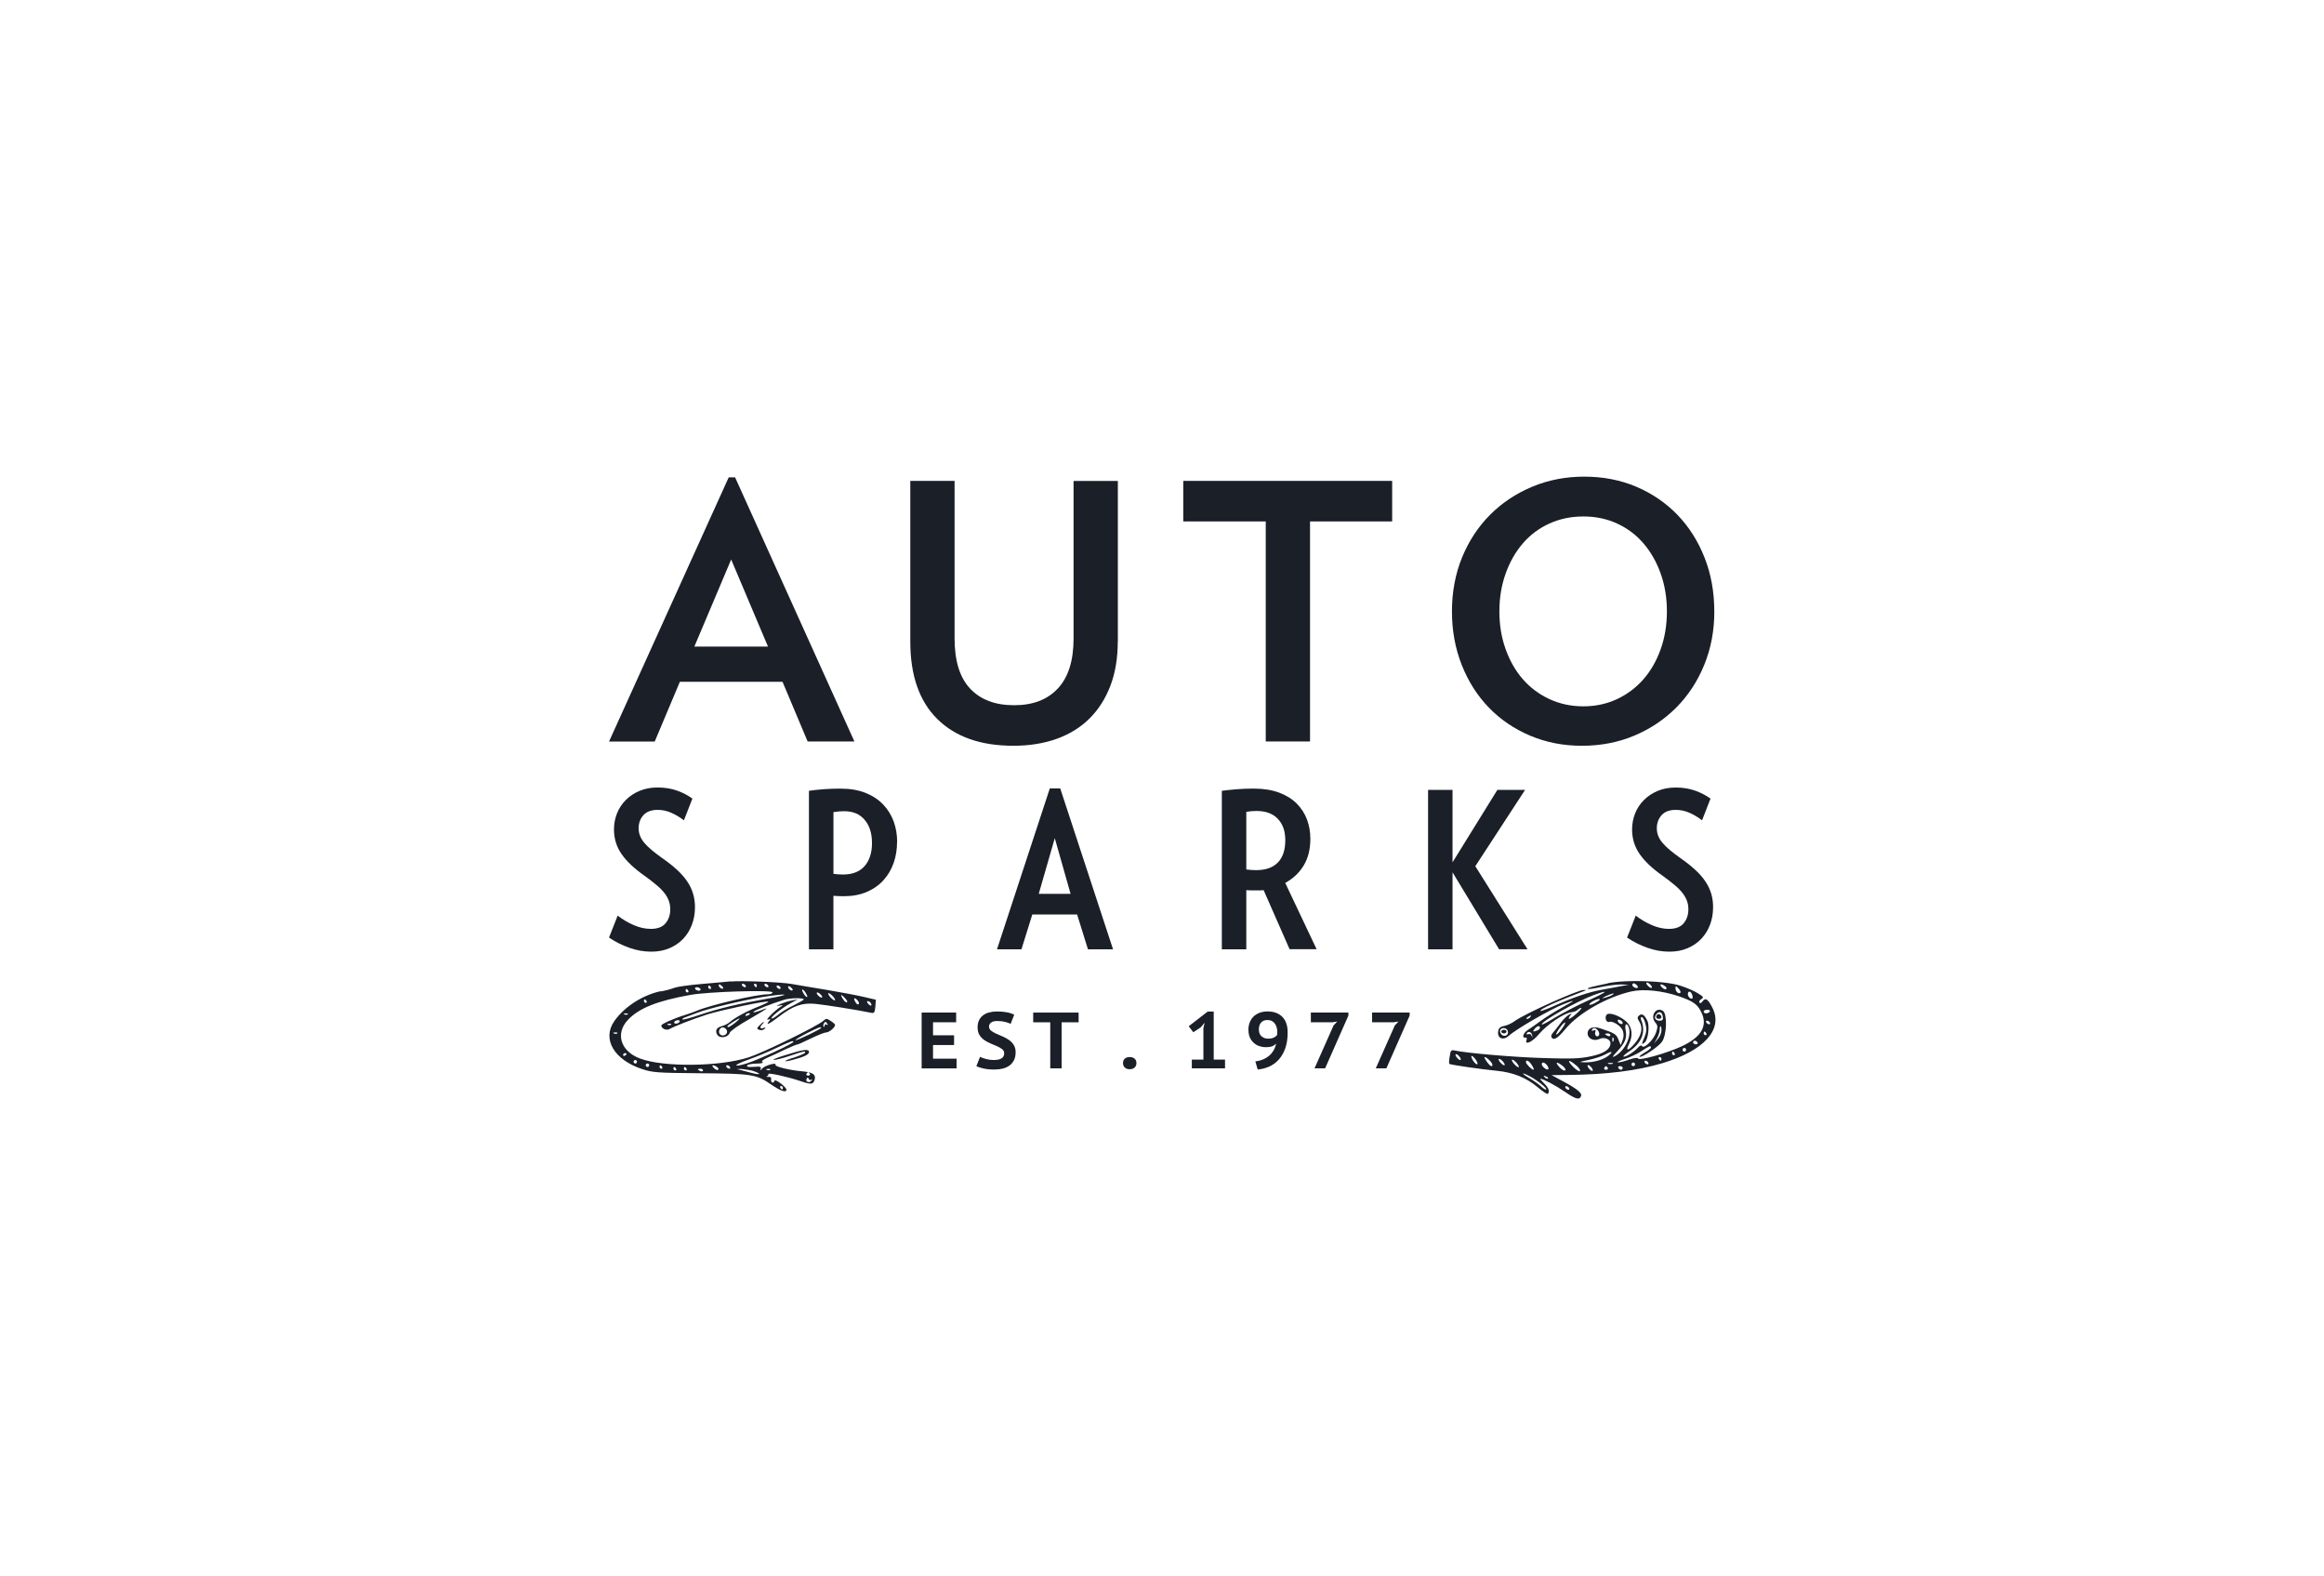 <svg xmlns="http://www.w3.org/2000/svg" xmlns:xlink="http://www.w3.org/1999/xlink" id="Layer_1" data-name="Layer 1" viewBox="0 0 590 400"><defs><style>      .cls-1 {        fill: #1a1f28;      }      .cls-1, .cls-2 {        stroke-width: 0px;      }      .cls-2 {        fill: none;      }      .cls-3 {        clip-path: url(#clippath);      }    </style><clipPath id="clippath"><rect class="cls-2" x="154.5" y="120.78" width="281" height="158.44"></rect></clipPath></defs><g class="cls-3"><g><path class="cls-1" d="M421.81,260s-.1.11-.14.1c-.04,0-.08-.08-.13-.12.05-.04.1-.11.14-.1.04,0,.08.08.12.12Z"></path><path class="cls-1" d="M233.97,257.01h8.77v2.47h-5.87v3.3h5.34v2.47h-5.34v3.46h5.98v2.47h-8.87v-14.16h0Z"></path><path class="cls-1" d="M254.94,267.37c0-.43-.17-.78-.5-1.05-.33-.27-.75-.51-1.25-.74-.5-.22-1.04-.45-1.63-.69-.58-.24-1.13-.52-1.63-.87-.5-.34-.92-.77-1.25-1.28-.33-.51-.5-1.17-.5-1.96,0-.69.12-1.28.36-1.79.24-.51.58-.93,1.02-1.27.44-.34.97-.59,1.58-.75.61-.16,1.28-.24,2.03-.24.86,0,1.67.07,2.43.21.76.14,1.39.35,1.88.62l-.91,2.33c-.31-.19-.77-.36-1.39-.51-.62-.16-1.29-.23-2.01-.23-.68,0-1.2.13-1.55.39-.36.26-.54.6-.54,1.03,0,.4.17.74.5,1.01.33.27.75.52,1.25.75.5.23,1.04.47,1.63.71.58.24,1.13.54,1.63.88.5.35.91.77,1.25,1.27.33.51.5,1.14.5,1.89s-.13,1.41-.39,1.95c-.26.55-.63,1-1.1,1.37-.47.36-1.04.63-1.71.81-.67.17-1.4.26-2.21.26-1.06,0-1.98-.09-2.79-.28-.81-.19-1.39-.38-1.77-.57l.93-2.37c.15.08.36.17.6.26.25.09.52.18.83.26.31.08.63.15.98.2.34.05.7.08,1.07.08.86,0,1.52-.14,1.97-.41.45-.28.68-.7.68-1.27Z"></path><path class="cls-1" d="M273.83,259.48h-4.31v11.69h-2.89v-11.69h-4.33v-2.47h11.53v2.47h0Z"></path><path class="cls-1" d="M285.1,269.83c0-.47.15-.85.46-1.12.31-.28.72-.41,1.22-.41.53,0,.96.14,1.27.41.31.28.46.65.46,1.12s-.15.85-.46,1.13c-.31.28-.73.43-1.27.43-.51,0-.92-.14-1.22-.43-.31-.28-.46-.66-.46-1.13Z"></path><path class="cls-1" d="M302.57,268.95h2.94v-7.99l.32-1.38-1.01,1.19-1.88,1.23-1.16-1.52,4.81-3.72h1.54v12.18h2.87v2.22h-8.43v-2.22h0Z"></path><path class="cls-1" d="M316.93,261.44c0-.69.11-1.32.33-1.9.22-.58.53-1.07.95-1.49.42-.41.92-.74,1.52-.97.6-.24,1.28-.36,2.06-.36,1.59,0,2.84.46,3.75,1.37.91.91,1.36,2.24,1.36,3.98,0,1.57-.21,2.92-.62,4.06-.42,1.14-.97,2.09-1.67,2.85-.7.76-1.5,1.34-2.42,1.75-.92.4-1.88.65-2.9.73l-.59-2.06c.77-.09,1.46-.28,2.07-.55.61-.27,1.13-.6,1.56-1,.44-.4.79-.85,1.07-1.35.27-.51.47-1.05.58-1.63-.34.35-.7.59-1.09.73-.39.13-.9.2-1.55.2-.54,0-1.07-.09-1.59-.26-.53-.17-1-.44-1.41-.8-.42-.36-.76-.81-1.01-1.35-.25-.55-.38-1.2-.38-1.94ZM319.59,261.3c0,.77.23,1.35.68,1.74.45.39,1.01.59,1.69.59.58,0,1.05-.09,1.41-.26.37-.17.65-.39.84-.65.04-.28.06-.55.06-.81,0-.38-.05-.75-.15-1.11-.1-.36-.25-.69-.45-.97-.2-.28-.46-.51-.78-.68-.32-.17-.7-.25-1.13-.25-.69,0-1.22.21-1.6.64-.38.43-.57,1.01-.57,1.77Z"></path><path class="cls-1" d="M333.72,271.17l4.84-10.9.93-.99-1.27.2h-5.43v-2.47h9.53v.77l-5.91,13.39h-2.69Z"></path><path class="cls-1" d="M349.27,271.17l4.84-10.9.93-.99-1.27.2h-5.43v-2.47h9.53v.77l-5.91,13.39h-2.69Z"></path><path class="cls-1" d="M408.17,249.61c-4.42.92-5.27,1.15-5.05,1.38.09.14,1.61-.09,3.31-.46,1.7-.37,3.98-.65,5.09-.65l2.01.05-2.23.42c-1.21.23-3.35.65-4.74.88-3.26.6-7.33,1.98-11.75,3.97-1.92.88-3.62,1.52-3.71,1.38-.36-.37,4.11-2.4,11.04-5.03.58-.23.58-.28-.05-.28-1.38-.09-15.01,6.05-17.47,7.85-.72.55-1.97,1.15-2.77,1.29-1.07.23-1.43.6-1.52,1.52-.18,1.66,1.38,2.22,2.72.97,1.88-1.71,10.5-6.69,13.9-8.03,3.22-1.25,3.17-1.11-.4.88-1.7.92-4.11,2.45-5.32,3.32-1.21.88-2.68,1.94-3.35,2.35-1.16.74-1.61,2.12-.63,1.94.31-.09.45.18.31.55-.58,1.52,1.47.6,3.22-1.52,2.01-2.35,6.26-5.22,8.09-5.45.63-.05,1.34-.32,1.61-.6.27-.28.71-.51.94-.51.54,0-2.46,2.72-3.04,2.77-.22,0-.09-.32.22-.78.58-.69.54-.69-.36-.23-.54.32-1.56,1.34-2.23,2.31-.67.92-1.52,1.98-1.83,2.31-.31.37-.45.83-.31,1.06.58.92,1.56.32,3.57-2.12,3.4-4.06,10.55-8.12,16.76-9.51,3.13-.69,7.82-.18,12.06,1.25,3.58,1.25,4.65,1.98,5.63,3.97,1.74,3.46.09,6.37-4.96,8.72-3.75,1.75-10.86,3.74-11.04,3.09-.09-.28-.94-.18-2.28.28-1.16.42-2.46.74-2.9.69-.4,0,.36-.37,1.7-.83,1.34-.42,3.31-1.34,4.33-2.03,2.06-1.34,2.37-1.48,2.37-.88,0,.23-.72.78-1.56,1.25-.85.51-1.43.97-1.34,1.06.4.42,4.83-2.49,5.72-3.79,1.25-1.8,1.39-7.06.22-7.85-1.74-1.11-3.31,1.34-1.92,2.95.63.74.67,1.11.22,2.49-.58,1.85-3.08,4.34-3.58,3.51-.18-.32-.58-.14-1.16.51-.89,1.02-3.26,2.45-3.58,2.12-.09-.09.58-.69,1.48-1.29,3.22-2.12,4.29-4.99,3.04-7.94-.18-.46-.13-.78.13-.78s.72.74.94,1.66c.36,1.29.31,2.08-.18,3.32-.85,1.98-.85,2.17,0,1.48.89-.78,1.34-4.29.63-5.59-.72-1.48-1.38-1.85-2.05-1.25-.49.42-.49.69.09,1.62.94,1.48.54,3.46-1.21,5.49-1.65,1.94-2.41,2.03-1.47.18,1.07-2.12.85-4.25-.53-5.63-1.65-1.57-4.42-2.58-5.09-1.89-.63.65-.14,2.12.63,1.85.89-.32,2.99,1.02,3.44,2.22.27.74.27,1.62-.04,2.4l-.49,1.29-.58-1.43c-.53-1.38-.94-1.62-4.65-2.86-1.79-.6-3.17-.05-3.17,1.29s1.61,2.08,2.99,1.43c1.21-.6,2.81.05,2.81,1.06,0,1.52-1.61,2.63-4.91,3.32-2.73.6-5.01.69-12.07.46-7.78-.23-19.26-1.25-22.39-1.89-1.07-.23-1.21-.14-1.43,1.43-.18.97-.22,1.85-.09,1.94.22.23,8.18,1.38,12.06,1.75,4.16.42,7.37,1.71,10.28,4.11,1.3,1.11,2.5,1.89,2.64,1.75.58-.6.22-1.52-.94-2.68-.67-.65-1.12-1.15-.94-1.15.67,0,3.84,1.66,6.25,3.32,2.73,1.89,3.71,2.12,4.07,1.06.31-.78-1.03-1.85-4.83-3.88l-2.64-1.43,4.42-.05c9.34-.09,17.34-1.06,23.77-3,10.46-3.14,15.37-8.49,12.69-13.94-1.16-2.31-1.79-2.77-2.55-1.75-.31.46-.67.6-.8.32-.18-.23.05-.65.49-.88.67-.42.53-.6-.81-1.43-.85-.55-2.81-1.43-4.42-1.94-3.8-1.29-13.9-1.62-18.54-.65ZM415.81,250.67c-.4.42-1.65-.37-1.39-.83.22-.37.49-.32.94.05.36.28.53.65.45.78ZM419.11,250.07c.31.37.36.69.09.69-.22,0-.67-.32-.98-.69-.31-.37-.36-.69-.09-.69.22,0,.67.32.98.69ZM422.69,250.3c.36.23.49.55.31.74-.18.18-.67,0-1.07-.42-.8-.83-.36-1.06.76-.32ZM426.62,251.96c-.45.46-1.25-.28-1.25-1.11,0-.69.04-.69.76.05.4.42.63.88.49,1.06ZM403.16,253.95c-2.77,1.25-6.57,3.23-8.4,4.34-1.83,1.15-3.35,1.94-3.35,1.71,0-.83,8.94-5.86,13.18-7.43,4.29-1.57,3.53-.83-1.43,1.39ZM429.57,252.42c.18.42.18.88.09.97-.36.37-1.16-.37-1.16-1.06,0-.88.72-.83,1.07.09ZM409.28,252.56c-.36.23-1.16.51-1.79.69-.94.23-.89.14.22-.42,1.43-.69,2.68-.92,1.56-.28ZM406.15,253.72c0,.14-.58.51-1.34.92-.71.37-1.34.51-1.34.32s.45-.6,1.03-.88c1.07-.55,1.65-.65,1.65-.37ZM434.08,256.76c-.13.23-.58.46-.94.46s-.63-.23-.63-.46c0-.28.4-.46.94-.46.49,0,.76.18.63.46ZM422.15,258.06c.13.74-.09,1.02-.76,1.02-1.16,0-1.61-.78-.89-1.66.72-.88,1.48-.6,1.65.65ZM388.5,258.15c-.14.23-.54.46-.81.46-.31,0-.27-.18.14-.46.85-.55,1.03-.55.67,0ZM411.96,259.63c0,.6-1.03.23-1.25-.46-.09-.32.09-.46.54-.28.4.14.71.51.71.74ZM434.08,259.53c.14.23.09.46-.18.46-.22,0-.58-.23-.72-.46-.13-.28-.09-.46.18-.46.22,0,.58.18.72.46ZM396.5,261.15c-.67.92-1.3,1.57-1.39,1.43-.27-.28,1.74-3.05,2.19-3.05.22,0-.13.74-.8,1.62ZM413.48,260.73c.81,2.17-.89,5.86-3.4,7.29q-1.43.83.45-1.11c2.06-2.22,2.59-3.46,2.15-5.54-.27-1.43.31-1.94.8-.65ZM390.96,260.87c0,.23-.31.55-.72.69-1.07.42-1.25.32-.63-.42.63-.78,1.34-.92,1.34-.28ZM421.8,261.56c0,.6-.4,1.57-.94,2.17l-.94,1.11.72-1.25c.4-.69.72-1.66.72-2.22,0-.51.09-.92.22-.92s.22.51.22,1.11ZM382.78,261.66c.36,1.02-.81,1.71-1.61.92-.31-.37-.45-.88-.31-1.15.44-.74,1.61-.6,1.92.23ZM405.71,261.61c.27.37.4.88.22,1.15-.4.69-1.21.05-.94-.79.22-.51.09-.6-.4-.42-.4.14-.58.09-.45-.18.4-.65.94-.55,1.56.23ZM389,262.95c.09.65.05.65-.14,0-.13-.42-.49-.6-.85-.46-.4.14-.54.05-.4-.23.45-.69,1.34-.23,1.39.69ZM433.19,262.3c.14.23.05.46-.18.46-.27,0-.49-.23-.49-.46,0-.28.09-.46.18-.46.14,0,.36.18.49.46ZM408.84,262.76c0,.23-.31.32-.67.18-.36-.18-.67-.37-.67-.46s.31-.18.67-.18c.36,0,.67.19.67.46ZM409.6,264.24c-.14.37-.27.23-.27-.28-.05-.51.09-.78.22-.6.13.14.18.55.05.88ZM430.95,264.61c.14.23-.04.46-.4.46-.4,0-.72-.23-.72-.46,0-.28.18-.46.4-.46.27,0,.58.18.71.46ZM428.05,266.46c0,.23-.18.46-.45.46-.22,0-.45-.23-.45-.46,0-.28.22-.46.45-.46.27,0,.45.18.45.46ZM408.48,267.84c-1.3,1.11-3.8,1.85-6.12,1.8-1.65-.05-1.56-.09.9-.6,1.47-.32,3.31-.88,4.02-1.29,1.88-1.02,2.41-.97,1.21.09ZM425.15,267.38c.13.23.04.46-.18.46-.27,0-.49-.23-.49-.46,0-.28.09-.46.18-.46.13,0,.36.18.49.46ZM370.85,268.86c0,.28-.31.23-.67-.09-.36-.32-.67-.78-.67-1.02,0-.28.31-.23.67.09.36.32.67.78.67,1.02ZM375.05,270.1c-.31.32-1.52-1.29-1.52-1.98.04-.28.45,0,.94.6.49.6.76,1.25.58,1.38ZM378.09,269.09c.8.74,1.07,1.52.49,1.52-.45-.05-2.06-2.31-1.65-2.31.18,0,.71.32,1.16.78ZM421.8,268.77c0,.23-.09.46-.18.46-.14,0-.36-.23-.49-.46-.14-.28-.05-.46.18-.46.27,0,.49.18.49.46ZM381.58,269.46c.89,1.11.27,1.29-.67.23-.45-.51-.58-.92-.36-.92.27,0,.72.32,1.03.69ZM385.6,270.75c0,.28-.4.09-.89-.37-.49-.46-.89-1.06-.89-1.29,0-.28.4-.09.89.37.49.46.89,1.06.89,1.29ZM388.91,270.38c.4.65.58,1.15.45,1.15-.49,0-1.97-1.48-1.97-1.94,0-.74.8-.37,1.52.78ZM400.12,270.38c.72.6,1.16,1.25.98,1.48-.18.18-.98-.32-1.79-1.15-1.65-1.71-1.12-1.94.8-.32ZM418.44,269.69c.13.23.09.46-.18.46-.22,0-.58-.23-.72-.46-.14-.28-.09-.46.18-.46.22,0,.58.18.72.46ZM392.75,270.38c.31.42.45.83.31,1.02-.36.32-1.65-.69-1.65-1.29,0-.65.72-.51,1.34.28ZM396.73,270.57c.58.46.85.97.63,1.11-.27.18-.94-.23-1.47-.83-1.21-1.34-.72-1.52.85-.28ZM409.42,270.01c-.31.09-.85.09-1.12,0-.31-.14-.09-.23.53-.23s.85.09.58.23ZM415.09,270.15c0,.23-.18.46-.45.46-.22,0-.45-.23-.45-.46,0-.28.22-.46.45-.46.27,0,.45.19.45.46ZM404.37,271.63c0,.28-.31.23-.67-.09-.36-.32-.67-.78-.67-1.02,0-.28.31-.23.67.09.36.32.67.78.67,1.02ZM408.17,271.07c.14.23-.05.46-.45.46s-.58-.23-.45-.46c.14-.28.36-.46.45-.46s.31.18.45.46ZM411.96,271.07c0,.23-.18.46-.4.46-.27,0-.58-.23-.72-.46-.13-.28.05-.46.4-.46.4,0,.72.18.72.46ZM388.41,273.2c1.97,1.06,4.42,3.05,4.11,3.32-.14.14-.67-.18-1.25-.74-.53-.51-1.88-1.48-2.99-2.12-2.23-1.29-2.14-1.66.13-.46ZM392.97,273.75c-.14.14-.49,0-.81-.32-.4-.46-.36-.51.27-.23.45.14.67.42.54.55ZM398.34,276.15c.13.23.09.46-.18.46-.22,0-.58-.23-.72-.46-.13-.28-.09-.46.18-.46.22,0,.58.18.72.46Z"></path><path class="cls-1" d="M420.72,257.55c-.49.51-.27,1.06.4,1.06.36,0,.67-.18.67-.42,0-.6-.72-1.02-1.07-.65Z"></path><path class="cls-1" d="M381.13,261.84c0,.23.31.46.67.46s.67-.23.67-.46c0-.28-.31-.46-.67-.46s-.67.18-.67.46Z"></path><path class="cls-1" d="M185.54,249.08c-.84.09-4.1.4-7.28.66-3.18.26-6.22.7-6.84.92-3,1.07-4.66,1.1-3.26.84-4.76.88-9.62,3.96-12.22,7.7-3.13,4.53-.09,9.77,7.06,12.15,2.65.88,3.88.97,14.6,1.06,13.15.09,14.42.26,18.17,2.86,2.38,1.63,3.88,2.16,3.88,1.32,0-.66-2.82-2.82-3-2.29-.26.79-1.01.57-.88-.31.09-.53-.13-.7-.75-.66-.49.04-.62,0-.31-.13.26-.13.44-.4.35-.57-.31-.48,5.03.7,8.12,1.76,2.82.97,3.31.88,3.66-.44.31-1.23-.57-1.8-3.09-2.02-3.18-.26-7.19-1.23-6.88-1.67.44-.7-2.69.18-3.35.92-.49.57-.57.62-.4.09.22-.53-.13-.62-1.76-.48-1.37.09-1.85,0-1.68-.35.18-.26,1.24-.48,2.38-.48s1.85-.18,1.54-.35c-.4-.26.04-.62,1.32-1.19,1.01-.44,3.04-1.36,4.46-2.07,1.46-.66,2.78-1.23,3-1.23s1.76-.7,3.49-1.54c1.72-.84,3.49-1.54,3.93-1.54.71,0,2.21-1.28,2.21-1.89,0-.18-.49-.62-1.1-1.01-1.06-.7-1.19-.66-1.94,0-1.46,1.32-15.13,8.01-18.79,9.2-7.37,2.42-21.79,2.6-27.75.31-4.94-1.85-6.31-6.43-2.91-9.9,2.82-2.9,7.37-4.71,15.66-6.21,4.5-.84,20.95-1.32,20.95-.66,0,.26-.49.48-1.1.48-2.91,0-14.73,2.73-18.09,4.18-.71.31-2.12.79-3.09,1.1-2.74.84-5.96,2.29-5.96,2.64,0,.79,1.28,1.36,2.07.92,1.32-.75,5.87-2.51,9.66-3.74,3.57-1.1,15.13-3.57,15.44-3.21.09.09-.97.62-2.38,1.19-2.96,1.14-6.13,2.86-7.37,3.96-.49.44-1.41.88-2.03,1.06-1.41.31-1.85,1.23-1.1,2.29.71.92,2.73.53,3.09-.62.13-.44,2.34-1.98,4.85-3.39,2.51-1.45,4.54-2.68,4.5-2.77-.09-.04-.84.22-1.72.57-.93.35-1.63.53-1.63.31,0-.31,4.72-2.16,7.94-3.13,1.5-.44,4.85-.48,4.85-.04,0,.13-1.19.79-2.6,1.5-1.41.66-3.13,1.72-3.79,2.29-.71.57-1.46,1.06-1.72,1.06-.75-.04,2.34-2.55,4.59-3.78l1.98-1.1-1.54.31c-.84.13-2.12.57-2.87.88-1.15.53-1.15.57-.22.4,1.01-.22,1.06-.18.26.31-1.59,1.06-4.06,3.56-3.18,3.26.71-.22.75-.18.26.4-.97,1.19.09.7,2.43-1.1,3.71-2.86,6-3.65,9.44-3.3,2.56.26,10.59,1.54,13.76,2.2,1.1.26,1.19.13,1.37-1.5l.13-1.76-3-.7c-1.68-.4-5.91-1.19-9.48-1.8-3.57-.57-7.59-1.28-8.91-1.5-2.69-.49-13.01-.88-15.44-.62ZM183.6,250.88c-.31.31-1.15-.31-1.15-.84,0-.26.26-.26.66.09.4.31.57.66.49.75ZM189.29,250.14c.13.22.09.44-.18.44-.22,0-.57-.22-.71-.44-.13-.26-.09-.44.18-.44.22,0,.57.18.71.44ZM192.15,250.14c0,.22-.09.44-.18.44-.13,0-.35-.22-.49-.44-.13-.26-.04-.44.18-.44.26,0,.49.18.49.44ZM195.02,250.14c.13.22.09.44-.18.44-.22,0-.57-.22-.71-.44-.13-.26-.09-.44.18-.44.22,0,.57.18.71.44ZM180.47,250.58c.13.22.04.44-.18.44-.26,0-.49-.22-.49-.44,0-.26.09-.44.18-.44.13,0,.35.18.49.44ZM198.11,250.58c.13.22.09.44-.18.44-.22,0-.57-.22-.71-.44-.13-.26-.09-.44.18-.44.22,0,.57.18.71.44ZM201.24,251.33c-.31.31-1.15-.31-1.15-.84,0-.26.26-.26.66.09.4.31.57.66.49.75ZM177.82,251.02c.13.22-.04.44-.4.44s-.79-.22-.93-.44c-.13-.26.04-.44.4-.44s.79.18.93.44ZM174.73,251.46c.13.22.04.44-.18.44-.26,0-.49-.22-.49-.44,0-.26.09-.44.18-.44.13,0,.35.18.49.44ZM204.95,252.95c0,.26-.31.09-.66-.35-.35-.48-.66-1.1-.66-1.32,0-.26.31-.09.66.35.35.48.66,1.1.66,1.32ZM208.48,252.56c.31.35.35.66.09.66-.22,0-.66-.31-.97-.66-.31-.35-.35-.66-.09-.66.22,0,.66.31.97.66ZM212.01,253.79c0,.26-.4.09-.88-.35-.49-.44-.88-1.01-.88-1.23,0-.26.4-.09.88.35.49.44.88,1.01.88,1.23ZM195.02,253.44c-7.5,1.32-12.31,2.46-17.38,4.14-2.25.79-4.23,1.28-4.37,1.19-.13-.13.18-.4.62-.53.44-.18,1.81-.7,3.04-1.14,2.91-1.14,11.82-3.26,16.76-4.05,6.48-1.01,7.54-.7,1.32.4ZM215.09,254.19c0,.62-.84-.04-1.37-1.1q-.53-.97.44-.13c.49.48.93,1.01.93,1.23ZM218,254.85c-.18.18-.49.04-.71-.31-.71-1.1-.49-1.54.31-.75.4.4.57.88.4,1.06ZM164.14,254.1c.13.22.04.44-.18.44-.26,0-.49-.22-.49-.44,0-.26.09-.44.18-.44.13,0,.35.18.49.44ZM221.05,254.58c.49.75-.04.92-.66.18-.35-.4-.35-.66-.09-.66.26,0,.62.22.75.48ZM159.38,257.44c-.13.13-.53.18-.84.04-.35-.13-.22-.26.26-.26.49-.04.75.09.57.22ZM190.39,257.35c0,.09-.31.31-.71.44-.35.13-.53.09-.4-.18.26-.44,1.1-.62,1.1-.26ZM186.64,259.6c-1.28,1.01-1.98,1.36-1.98.88,0-.26,2.73-1.98,3.09-1.98.13,0-.35.48-1.1,1.1ZM172.52,259.38c-.13.22-.57.44-.93.44s-.53-.22-.4-.44c.13-.26.57-.44.93-.44.35,0,.53.18.4.44ZM210.06,259.91c.18.31.13.35-.18.18-.31-.18-.53-.09-.53.22s-.13.44-.26.26c-.26-.22.13-1.19.49-1.19.09,0,.31.22.49.53ZM170.41,260.08c-.13.13-.53.18-.84.04-.35-.13-.22-.26.26-.26.49-.04.75.09.57.22ZM184.57,261.71c.18.88-1.1,1.5-1.76.84-.66-.66-.04-1.94.84-1.76.44.09.84.48.93.92ZM208.48,260.88c0,.31-6.31,3.35-6.53,3.13-.09-.09,1.19-.88,2.82-1.72,2.96-1.5,3.71-1.76,3.71-1.41ZM156.73,262.28c-.13.13-.53.18-.84.04-.35-.13-.22-.26.26-.26.49-.04.75.09.57.22ZM201.42,264.44c0,.44-9,4.58-11.78,5.46-3.88,1.19-3.49.4.53-1.01,1.85-.66,4.98-1.94,6.97-2.91,3.66-1.72,4.28-1.94,4.28-1.54ZM159.07,267.48c0,.13-.18.35-.44.48-.22.13-.44.04-.44-.18,0-.26.22-.48.44-.48.26,0,.44.09.44.18ZM161.72,269.5c0,.22-.18.44-.44.44-.22,0-.44-.22-.44-.44,0-.26.22-.44.44-.44.26,0,.44.18.44.44ZM164.81,270.38c0,.22-.18.44-.44.44-.22,0-.44-.22-.44-.44,0-.26.22-.44.44-.44.27,0,.44.18.44.44ZM168.11,270.82c.13.22.04.44-.18.44-.26,0-.49-.22-.49-.44,0-.26.09-.44.18-.44.13,0,.35.18.49.44ZM182.01,270.82c.35.22.49.53.31.7-.18.18-.66,0-1.06-.4-.79-.79-.35-1.01.75-.31ZM185.32,270.82c.13.22.09.44-.18.44-.22,0-.57-.22-.71-.44-.13-.26-.09-.44.18-.44.22,0,.57.18.71.44ZM171.64,271.26c.13.22.04.44-.18.44-.26,0-.49-.22-.49-.44,0-.26.09-.44.18-.44.13,0,.35.18.49.44ZM174.29,271.26c.13.22.04.44-.18.44-.26,0-.49-.22-.49-.44,0-.26.09-.44.18-.44.13,0,.35.18.49.44ZM178.48,271.7c0,.22-.31.31-.66.18-.35-.18-.66-.35-.66-.44s.31-.18.66-.18.66.18.66.44ZM190.57,271.66c.93.22,1.9.62,2.12.84.22.22-.53.18-1.72-.13-1.15-.31-2.51-.66-3-.79l-.88-.22.88-.04c.49,0,1.63.18,2.6.35ZM195.55,271.53c-.13.13-.53.18-.84.04-.35-.13-.22-.26.26-.26.49-.04.75.09.57.22ZM205.61,272.58c.13.22-.04.44-.44.44s-.57-.22-.44-.44c.13-.26.35-.44.44-.44s.31.18.44.44ZM205.96,274.08c.4-.22.4-.18,0,.26-.57.66-1.63.18-1.15-.57.22-.35.35-.35.49.04.09.31.4.4.66.26ZM198.77,276.1c0,.22-.09.44-.18.44-.13,0-.35-.22-.49-.44-.13-.26-.04-.44.18-.44.26,0,.49.18.49.44Z"></path><path class="cls-1" d="M192.82,260.26c-.75.79-.75.88-.04,1.14.44.18,1.01.04,1.28-.22.4-.4.35-.48-.22-.26-.93.35-1.06-.22-.26-1.01.31-.31.44-.53.31-.53s-.62.4-1.06.88Z"></path><path class="cls-1" d="M199.43,267.79c-2.16.66-3.53,1.23-3,1.23.49.04,2.38-.44,4.19-1.06,3.49-1.19,4.06-1.28,3.71-.7-.13.18-1.37.7-2.69,1.14-2.78.84-3.09,1.32-.4.62,2.87-.75,4.15-1.36,4.15-1.98,0-.88-1.41-.7-5.95.75Z"></path><path class="cls-1" d="M205.04,188.21l-6.38-15.16h-26.06l-6.38,15.16h-11.6l30.38-67.05h1.62l30.29,67.04h-11.86ZM185.63,142l-9.35,22.11h18.69l-9.35-22.11Z"></path><path class="cls-1" d="M283.77,162.85c0,4.21-.63,7.96-1.88,11.23-1.26,3.28-3.03,6.05-5.3,8.3s-5.05,3.97-8.32,5.15c-3.27,1.17-6.94,1.76-11.01,1.76-8.27,0-14.7-2.25-19.28-6.77-4.58-4.51-6.88-11.07-6.88-19.67v-40.79h11.24v39.97c0,5.72,1.32,9.97,3.96,12.77,2.64,2.8,6.35,4.2,11.15,4.2s8.43-1.41,11.1-4.24c2.66-2.83,4-7.07,4-12.72v-39.97h11.24v40.79h0Z"></path><path class="cls-1" d="M332.58,132.35v55.85h-11.24v-55.85h-20.94v-10.29h53.03v10.29h-20.85Z"></path><path class="cls-1" d="M435.22,155.18c0,4.87-.85,9.4-2.56,13.58-1.71,4.18-4.08,7.79-7.1,10.83-3.03,3.04-6.58,5.41-10.65,7.13-4.08,1.71-8.51,2.57-13.3,2.57s-9.12-.86-13.17-2.57c-4.04-1.72-7.54-4.09-10.47-7.13-2.94-3.04-5.23-6.65-6.88-10.83-1.65-4.18-2.48-8.71-2.48-13.58s.85-9.49,2.56-13.67c1.71-4.18,4.08-7.79,7.1-10.83,3.03-3.04,6.59-5.41,10.69-7.13,4.11-1.72,8.52-2.57,13.26-2.57s9.2.86,13.21,2.57c4.02,1.72,7.49,4.09,10.43,7.13,2.93,3.04,5.22,6.65,6.87,10.83,1.66,4.18,2.48,8.74,2.48,13.67ZM423.18,155.18c0-3.43-.52-6.62-1.57-9.57-1.05-2.95-2.5-5.5-4.36-7.67-1.86-2.17-4.09-3.85-6.7-5.05-2.61-1.21-5.47-1.8-8.59-1.8s-5.99.6-8.63,1.8c-2.64,1.2-4.88,2.89-6.74,5.05-1.86,2.17-3.31,4.72-4.36,7.67-1.05,2.95-1.58,6.13-1.58,9.57s.52,6.62,1.58,9.57c1.05,2.95,2.5,5.49,4.36,7.63,1.86,2.14,4.1,3.82,6.74,5.05,2.64,1.23,5.51,1.85,8.63,1.85s5.98-.62,8.59-1.85c2.61-1.23,4.84-2.92,6.7-5.05,1.86-2.14,3.31-4.68,4.36-7.63,1.05-2.95,1.57-6.14,1.57-9.57Z"></path><path class="cls-1" d="M176.43,230.35c0,1.55-.26,3-.77,4.36-.51,1.36-1.25,2.55-2.2,3.56-.95,1.01-2.12,1.81-3.49,2.4-1.38.59-2.92.88-4.64.88-1.87,0-3.73-.33-5.58-.99-1.85-.66-3.57-1.52-5.14-2.59l2.2-5.57c1.28.99,2.66,1.8,4.12,2.43,1.46.63,2.9.94,4.29.94,1.72,0,2.98-.48,3.76-1.44.79-.96,1.18-2.13,1.18-3.53,0-.74-.11-1.43-.33-2.07-.22-.64-.58-1.3-1.07-1.96-.5-.66-1.16-1.34-1.98-2.04-.83-.7-1.84-1.49-3.05-2.37-2.64-1.84-4.61-3.69-5.91-5.55-1.3-1.86-1.95-3.95-1.95-6.27,0-1.44.26-2.8.77-4.09.51-1.29,1.26-2.42,2.23-3.39.97-.98,2.14-1.75,3.49-2.32,1.36-.57,2.88-.86,4.56-.86,1.8,0,3.43.26,4.9.77s2.79,1.2,3.96,2.04l-2.15,5.52c-1.06-.81-2.15-1.45-3.25-1.93-1.1-.48-2.24-.72-3.41-.72-1.61,0-2.82.45-3.63,1.35-.81.9-1.21,2.02-1.21,3.34,0,.66.12,1.3.36,1.91.24.61.61,1.21,1.1,1.79.5.59,1.12,1.2,1.87,1.82.75.63,1.64,1.31,2.67,2.04,1.43.99,2.67,1.97,3.71,2.93,1.05.96,1.91,1.93,2.59,2.93.68.99,1.18,2.03,1.51,3.12.33,1.08.5,2.27.5,3.56Z"></path><path class="cls-1" d="M227.74,213.68c0,1.88-.28,3.64-.85,5.3-.57,1.66-1.42,3.12-2.56,4.39-1.14,1.27-2.55,2.27-4.26,3.01-1.71.74-3.68,1.1-5.91,1.1-.44,0-.87,0-1.29-.03-.42-.02-.85-.05-1.29-.08v13.58h-6.21v-40.23c1.28-.18,2.57-.32,3.85-.41,1.28-.09,2.66-.14,4.13-.14,2.46,0,4.58.36,6.38,1.08,1.8.72,3.29,1.7,4.48,2.95,1.19,1.25,2.08,2.69,2.67,4.3.58,1.62.88,3.35.88,5.19ZM221.37,213.9c0-2.39-.61-4.32-1.84-5.79-1.23-1.47-2.96-2.21-5.19-2.21-.55,0-1.02.02-1.4.06s-.83.09-1.35.17v15.67c.84.11,1.65.17,2.42.17,2.42,0,4.25-.72,5.5-2.15,1.25-1.44,1.87-3.41,1.87-5.91Z"></path><path class="cls-1" d="M276.2,240.95l-2.75-8.83h-11.38l-2.75,8.83h-6.21l13.41-40.84h2.64l13.41,40.84h-6.38ZM267.78,212.74l-4.07,14.13h8.08l-4.01-14.13Z"></path><path class="cls-1" d="M327.4,240.95l-6.6-15.01c-.29.04-.6.06-.91.06h-2.2c-.46,0-.89-.02-1.29-.06v15.01h-6.21v-40.23c1.17-.15,2.42-.28,3.76-.39,1.34-.11,2.76-.17,4.26-.17,2.53,0,4.7.34,6.51,1.02,1.82.68,3.31,1.61,4.48,2.78,1.17,1.18,2.04,2.53,2.61,4.06.57,1.53.85,3.16.85,4.88,0,2.65-.56,4.9-1.68,6.76-1.12,1.86-2.69,3.34-4.7,4.44l7.97,16.83h-6.87ZM326.3,213.24c0-2.28-.63-4.08-1.9-5.41-1.27-1.33-3.07-1.99-5.41-1.99-.88,0-1.74.07-2.59.22v14.63c.84.11,1.67.17,2.48.17,2.42,0,4.26-.64,5.52-1.93,1.27-1.29,1.9-3.18,1.9-5.68Z"></path><path class="cls-1" d="M380.58,240.95l-11.82-19.54v19.54h-6.21v-40.46h6.21v18.38l11.38-18.38h7.04l-12.64,19.37,13.25,21.08h-7.2Z"></path><path class="cls-1" d="M434.9,230.35c0,1.55-.26,3-.77,4.36-.51,1.36-1.25,2.55-2.2,3.56-.95,1.01-2.11,1.81-3.49,2.4-1.37.59-2.92.88-4.65.88-1.87,0-3.73-.33-5.58-.99-1.85-.66-3.57-1.52-5.14-2.59l2.2-5.57c1.28.99,2.66,1.8,4.13,2.43,1.47.63,2.89.94,4.29.94,1.72,0,2.97-.48,3.76-1.44.79-.96,1.18-2.13,1.18-3.53,0-.74-.11-1.43-.33-2.07-.22-.64-.58-1.3-1.07-1.96-.49-.66-1.16-1.34-1.98-2.04-.83-.7-1.84-1.49-3.05-2.37-2.64-1.84-4.61-3.69-5.91-5.55-1.3-1.86-1.95-3.95-1.95-6.26,0-1.44.26-2.8.77-4.09.51-1.29,1.26-2.42,2.23-3.39.97-.98,2.14-1.75,3.49-2.32,1.36-.57,2.88-.86,4.57-.86,1.8,0,3.43.26,4.89.77,1.47.52,2.79,1.2,3.96,2.04l-2.14,5.51c-1.06-.81-2.14-1.45-3.25-1.93-1.1-.48-2.24-.72-3.41-.72-1.61,0-2.82.45-3.62,1.35-.81.9-1.21,2.02-1.21,3.34,0,.66.12,1.3.36,1.91.24.61.6,1.21,1.1,1.79.5.59,1.12,1.2,1.87,1.82.75.63,1.64,1.31,2.67,2.04,1.43.99,2.67,1.97,3.71,2.93,1.05.96,1.91,1.93,2.58,2.93.68.99,1.18,2.03,1.51,3.12.33,1.09.49,2.27.49,3.56Z"></path></g></g></svg>